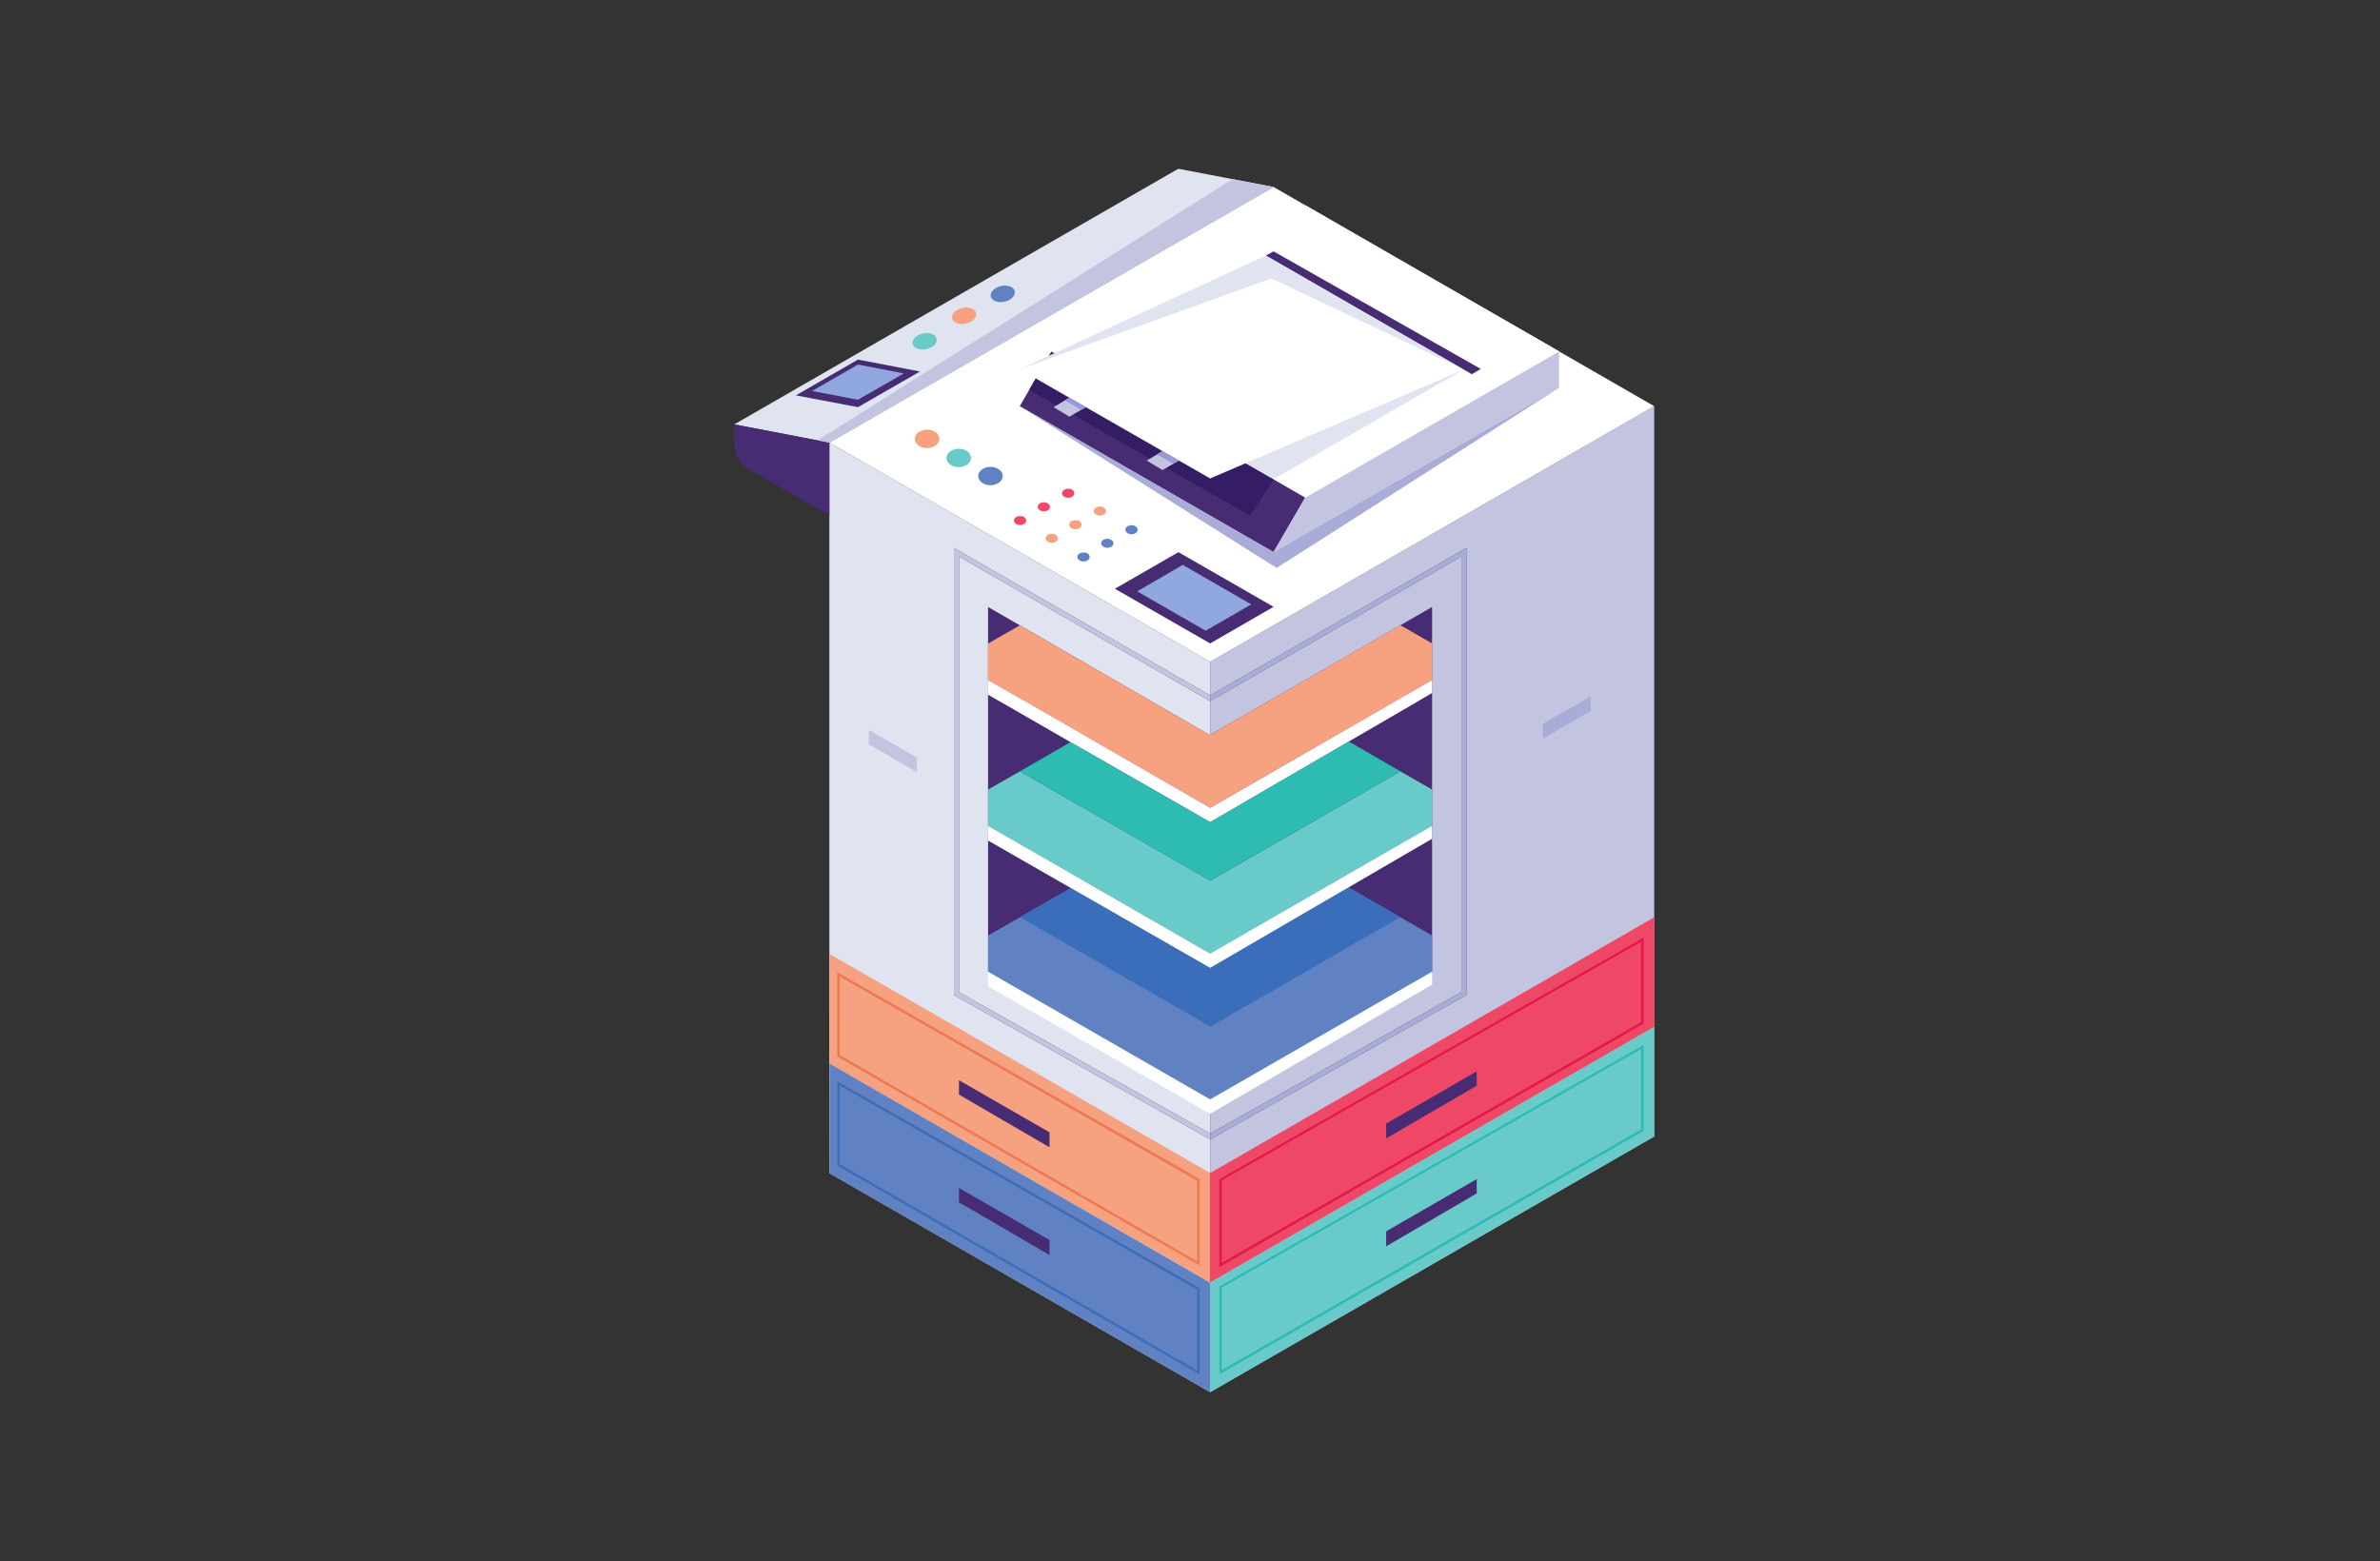 <svg width="282" height="185" viewBox="0 0 282 185" fill="none" xmlns="http://www.w3.org/2000/svg">
<rect x="0" y="0" width="282" height="185" fill="#333333" stroke="none"/>
<g clip-path="url(#clip0_230_3165)">
<path d="M143.235 83L143.388 83.096V134.341L113.622 117.578V65.95L143.235 83Z" fill="#E0E4F0"/>
<path d="M143.388 78.432V82.408L113.028 64.937V117.922L143.388 135.029V164.981L98.27 139.024V52.456L143.388 78.432Z" fill="#E0E4F0"/>
<path d="M143.388 134.341V83.096L173.153 65.95V117.578L143.388 134.341Z" fill="#C3C4DF"/>
<path d="M196 48.136V134.685L143.388 164.981V135.029L173.748 117.922V64.937L143.388 82.408V78.432L196 48.136Z" fill="#C3C4DF"/>
<path d="M113.622 65.95V117.578L143.388 134.341V135.029L113.028 117.922V64.937L143.388 82.408V83.096L143.235 83L113.622 65.95Z" fill="#C3C4DF"/>
<path d="M173.748 64.937V117.922L143.388 135.029V134.341L173.153 117.578V65.95L143.388 83.096V82.408L173.748 64.937Z" fill="#A8ACD7"/>
<path d="M98.27 52.456L143.388 78.432L196 48.136L150.901 22.16L98.27 52.456Z" fill="white"/>
<path d="M120.829 48.136L150.901 65.434L154.658 58.955L124.586 41.637L120.829 48.136Z" fill="#472C73"/>
<path d="M150.92 56.776L148.141 61.114L121.941 46.206L122.726 44.848L143.388 56.699L147.605 54.883L150.92 56.776Z" fill="#341D64"/>
<path d="M154.658 58.955L184.73 41.637V45.957L150.901 65.434L154.658 58.955Z" fill="#C3C4DF"/>
<path d="M184.73 41.637L154.658 24.32L124.586 41.637L154.658 58.955L184.73 41.637Z" fill="white"/>
<path d="M150.901 30.819L173.441 43.797L143.388 56.699L120.829 43.759L150.901 30.819Z" fill="white"/>
<path d="M149.981 30.284L150.901 29.787L175.454 43.721L174.399 44.352L149.981 30.284Z" fill="#472C73"/>
<path d="M173.441 43.797L150.92 56.776L147.605 54.883L173.441 43.797Z" fill="#E0E4F0"/>
<path d="M139.689 54.578L139.037 54.96L137.734 55.705L135.875 54.578L137.101 53.851L137.734 53.469L139.689 54.578Z" fill="#C3C4DF"/>
<path d="M128.668 48.251L128.093 48.576L126.713 49.379L124.835 48.251L126.176 47.448L126.713 47.123L128.668 48.251Z" fill="#C3C4DF"/>
<path d="M120.829 43.759C121.289 43.568 150.633 32.998 150.633 32.998L173.441 43.797L149.981 30.283L120.829 43.759Z" fill="#E0E4F0"/>
<path d="M126.713 47.123L128.668 48.251L128.093 48.576L126.176 47.448L126.713 47.123Z" fill="#969BD7"/>
<path d="M139.689 54.578L139.037 54.96L137.101 53.851L137.734 53.469L139.689 54.578Z" fill="#969BD7"/>
<path d="M117.072 71.933V115.208L143.388 130.365L169.684 115.208V71.933L143.35 87.11L117.072 71.933Z" fill="#472C73"/>
<path d="M117.072 80.592L143.388 95.73L169.684 80.592V76.253L165.928 74.093L143.35 87.11L120.829 74.112L117.072 76.272V80.592Z" fill="#F6A180"/>
<path d="M159.814 87.874L143.388 97.431L159.794 87.874H159.814Z" fill="#69CBC9"/>
<path d="M169.684 93.57V97.89L143.407 113.029L117.072 97.89V93.57L120.848 91.41L143.407 104.37L165.928 91.41L169.684 93.57Z" fill="#69CBC9"/>
<path d="M117.072 115.208L143.388 130.346L169.684 115.208V110.869L159.775 105.173L143.388 114.711L126.886 105.249L117.072 110.869V115.208Z" fill="#6182C2"/>
<path d="M169.684 80.592V82.121L167.289 83.535L159.814 87.874L143.388 97.431L126.847 87.951L119.315 83.612L117.072 82.331V80.592L120.829 82.752L121.251 82.981L143.388 95.73H143.407L165.928 82.752L169.684 80.592Z" fill="white"/>
<path d="M117.072 97.871L143.388 113.01L169.684 97.871V99.4L143.388 114.711L117.072 99.611V97.871Z" fill="white"/>
<path d="M117.072 115.15L143.388 130.289L169.684 115.15V116.679L143.388 131.99L117.072 116.89V115.15Z" fill="white"/>
<path d="M165.928 91.41L143.407 104.37L120.848 91.41L126.847 87.951L143.388 97.431L159.814 87.874L165.928 91.41Z" fill="#2EBCB2"/>
<path d="M165.928 108.69L143.407 121.668L120.848 108.69L126.847 105.249L143.388 114.73L159.814 105.173L165.928 108.69Z" fill="#3A6EBA"/>
<path d="M120.829 48.136L151.265 67.308L184.73 45.957L150.901 65.434L120.829 48.136Z" fill="#A8ACD7"/>
<path d="M98.289 113.048L143.407 139.024V152.002L98.27 126.045L98.289 113.048Z" fill="#F6A180"/>
<path d="M98.289 126.045L143.407 152.022V165L98.27 139.043L98.289 126.045Z" fill="#6182C2"/>
<path d="M196 108.709L143.369 139.024V152.002L196 121.706V108.709Z" fill="#EF4867"/>
<path d="M196 121.706L143.369 152.021V165L196 134.685V121.706Z" fill="#69CBC9"/>
<path d="M144.48 150.167V139.731L144.557 139.693L194.754 111.117V121.305L144.48 150.167ZM144.768 139.884V149.651L194.448 121.133V111.614L144.768 139.884Z" fill="#E3194B"/>
<path d="M144.48 162.878V152.442L144.557 152.404L194.754 123.828V134.016L144.48 162.878ZM144.768 152.595V162.362L194.448 133.844V124.325L144.768 152.595Z" fill="#2EBCB2"/>
<path d="M142.142 149.976L99.209 125.204V115.227L142.142 139.731V149.976ZM99.496 125.032L141.835 149.479V139.922L99.496 115.724V125.032Z" fill="#EC7951"/>
<path d="M142.142 162.897L99.209 138.126V128.148L142.142 152.652V162.897ZM99.496 137.954L141.855 162.401V152.843L99.496 128.645V137.954Z" fill="#3A6EBA"/>
<path d="M113.622 128.014L124.356 134.188V135.966L113.622 129.715V128.014Z" fill="#472C73"/>
<path d="M113.622 140.782L124.356 146.956V148.734L113.622 142.484V140.782Z" fill="#472C73"/>
<path d="M174.974 126.963L164.241 133.156V134.914L174.974 128.664V126.963Z" fill="#472C73"/>
<path d="M174.974 139.731L164.241 145.924V147.702L174.974 141.432V139.731Z" fill="#472C73"/>
<path d="M98.27 52.456L87 50.296L139.612 20L150.901 22.16L98.27 52.456Z" fill="#E0E4F0"/>
<path d="M87 50.296V52.647C87 53.832 87.632 54.941 88.668 55.552L98.27 61.114V52.456L87 50.296Z" fill="#472C73"/>
<path d="M98.27 52.456L150.901 22.16L146.052 21.223L96.852 52.188L98.27 52.456Z" fill="#C3C4DF"/>
<path d="M94.302 46.855L101.662 48.251L109.003 44.026L101.662 42.612L94.302 46.855Z" fill="#472C73"/>
<path d="M111.303 52.016C111.303 52.609 110.651 53.106 109.846 53.106C109.041 53.106 108.39 52.628 108.39 52.016C108.39 51.405 109.041 50.927 109.846 50.927C110.651 50.927 111.303 51.405 111.303 52.016Z" fill="#F6A180"/>
<path d="M115.06 54.272C115.06 54.864 114.408 55.361 113.603 55.361C112.798 55.361 112.146 54.883 112.146 54.272C112.146 53.679 112.798 53.182 113.603 53.182C114.408 53.182 115.06 53.66 115.06 54.272Z" fill="#69CBC9"/>
<path d="M118.816 56.413C118.816 57.005 118.165 57.502 117.36 57.502C116.555 57.502 115.903 57.024 115.903 56.413C115.903 55.82 116.555 55.323 117.36 55.323C118.165 55.323 118.816 55.82 118.816 56.413Z" fill="#6182C2"/>
<path d="M127.288 58.458C127.288 58.764 126.962 58.993 126.56 58.993C126.157 58.993 125.831 58.745 125.831 58.458C125.831 58.152 126.157 57.922 126.56 57.922C126.962 57.903 127.288 58.152 127.288 58.458Z" fill="#EF4867"/>
<path d="M130.316 61.095C130.719 61.095 131.045 60.856 131.045 60.56C131.045 60.265 130.719 60.025 130.316 60.025C129.914 60.025 129.588 60.265 129.588 60.56C129.588 60.856 129.914 61.095 130.316 61.095Z" fill="#F6A180"/>
<path d="M134.801 62.778C134.801 63.083 134.475 63.313 134.073 63.313C133.67 63.313 133.345 63.064 133.345 62.778C133.345 62.472 133.67 62.242 134.073 62.242C134.475 62.242 134.801 62.472 134.801 62.778Z" fill="#6182C2"/>
<path d="M124.413 60.063C124.413 60.369 124.087 60.599 123.685 60.599C123.282 60.599 122.956 60.35 122.956 60.063C122.956 59.757 123.282 59.528 123.685 59.528C124.087 59.528 124.413 59.777 124.413 60.063Z" fill="#EF4867"/>
<path d="M128.151 62.185C128.151 62.491 127.825 62.72 127.422 62.72C127.02 62.72 126.694 62.472 126.694 62.185C126.694 61.879 127.02 61.65 127.422 61.65C127.844 61.631 128.151 61.879 128.151 62.185Z" fill="#F6A180"/>
<path d="M131.926 64.383C131.926 64.689 131.6 64.918 131.198 64.918C130.795 64.918 130.47 64.67 130.47 64.383C130.47 64.096 130.795 63.848 131.198 63.848C131.6 63.848 131.926 64.096 131.926 64.383Z" fill="#6182C2"/>
<path d="M121.596 61.688C121.596 61.994 121.27 62.223 120.867 62.223C120.465 62.223 120.139 61.975 120.139 61.688C120.139 61.401 120.465 61.153 120.867 61.153C121.27 61.134 121.596 61.382 121.596 61.688Z" fill="#EF4867"/>
<path d="M125.352 63.791C125.352 64.096 125.026 64.326 124.624 64.326C124.221 64.326 123.896 64.077 123.896 63.791C123.896 63.485 124.221 63.255 124.624 63.255C125.026 63.255 125.352 63.504 125.352 63.791Z" fill="#F6A180"/>
<path d="M129.109 66.008C129.109 66.314 128.783 66.543 128.381 66.543C127.978 66.543 127.652 66.294 127.652 66.008C127.652 65.702 127.978 65.473 128.381 65.473C128.802 65.454 129.109 65.702 129.109 66.008Z" fill="#6182C2"/>
<path d="M132.099 69.773L139.631 65.434L150.901 71.914L143.388 76.253L132.099 69.773Z" fill="#472C73"/>
<path d="M110.977 40.127C111.092 40.643 110.556 41.198 109.77 41.37C108.984 41.542 108.256 41.274 108.141 40.758C108.026 40.242 108.562 39.688 109.348 39.516C110.134 39.343 110.843 39.611 110.977 40.127Z" fill="#69CBC9"/>
<path d="M115.654 37.107C115.769 37.623 115.232 38.178 114.446 38.35C113.661 38.522 112.932 38.254 112.817 37.738C112.702 37.222 113.239 36.667 114.025 36.495C114.811 36.324 115.539 36.591 115.654 37.107Z" fill="#F6A180"/>
<path d="M120.235 34.508C120.35 35.024 119.813 35.578 119.027 35.75C118.241 35.922 117.513 35.654 117.398 35.138C117.283 34.622 117.82 34.068 118.606 33.896C119.391 33.724 120.12 33.992 120.235 34.508Z" fill="#6182C2"/>
<path d="M102.947 86.498L108.62 89.767L108.639 91.506L102.947 88.199V86.498Z" fill="#C3C4DF"/>
<path d="M188.487 82.522L182.814 85.791V87.53L188.487 84.224V82.522Z" fill="#A8ACD7"/>
<path d="M134.744 70.079L140.149 66.944L148.256 71.627L142.851 74.743L134.744 70.079Z" fill="#91A7E0"/>
<path d="M96.219 46.339L101.662 47.371L107.087 44.256L101.662 43.205L96.219 46.339Z" fill="#91A7E0"/>
</g>
<defs>
<clipPath id="clip0_230_3165">
<rect width="109" height="145" fill="white" transform="translate(87 20)"/>
</clipPath>
</defs>
</svg>
